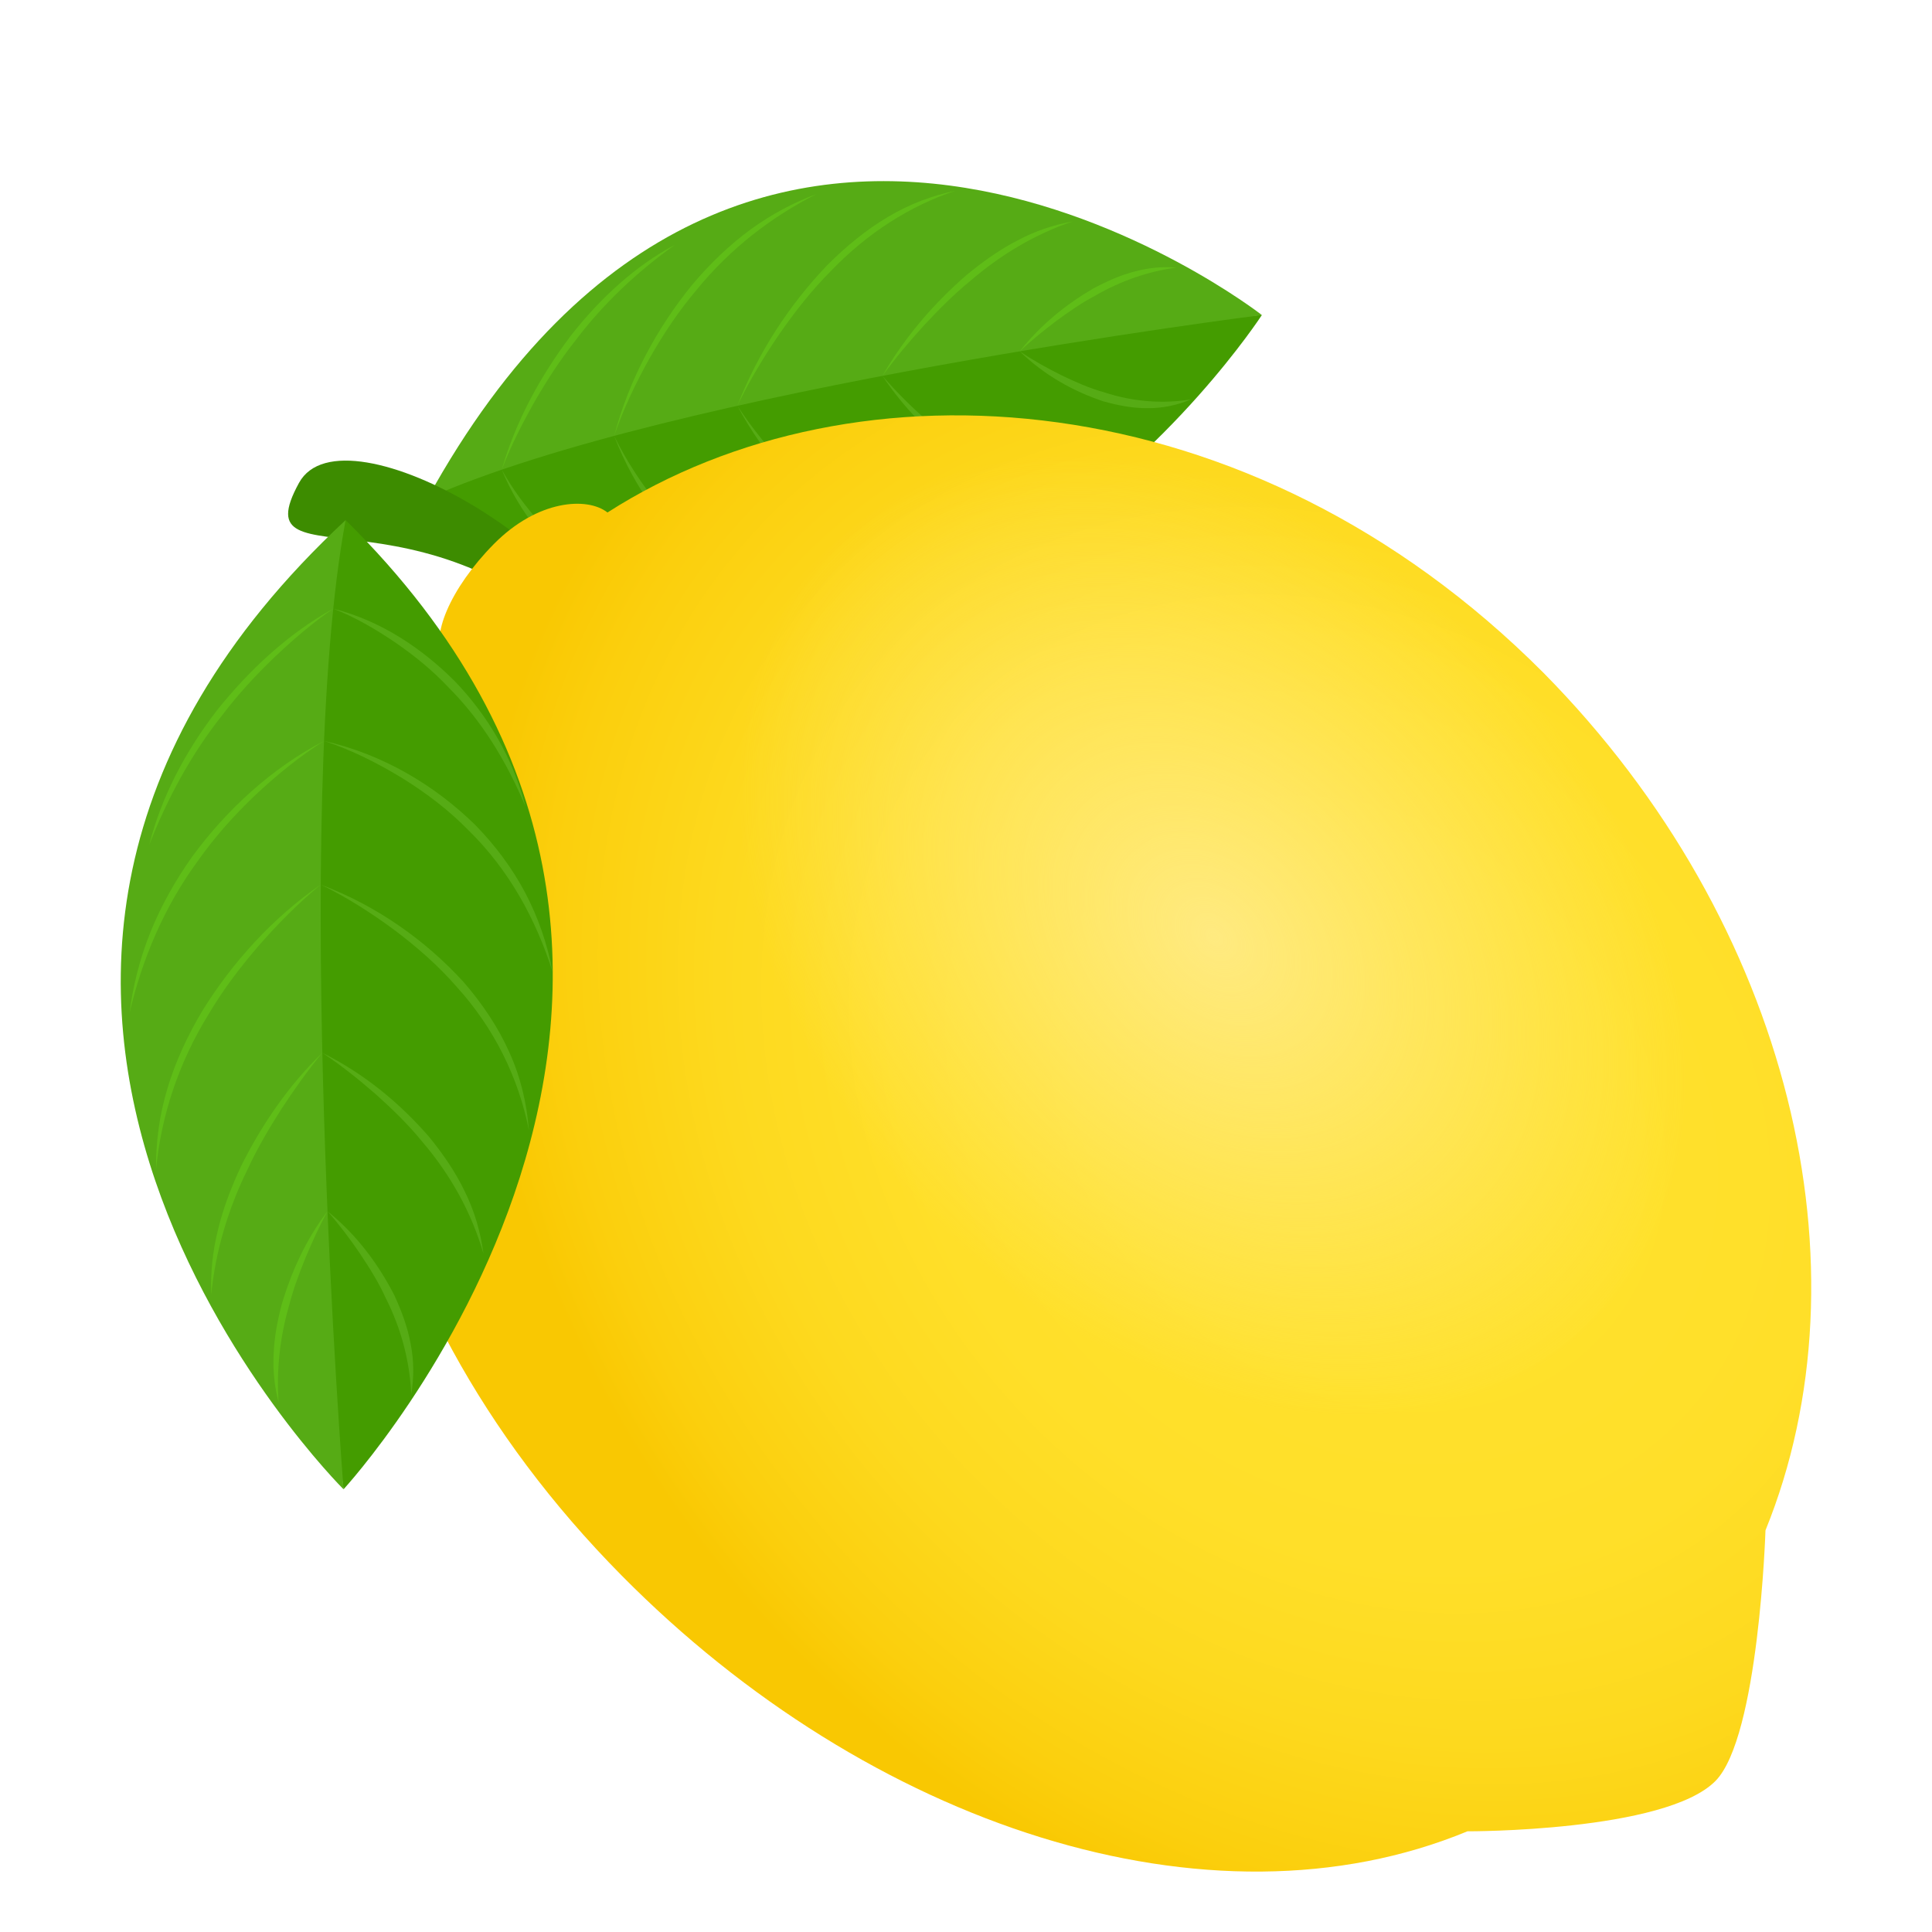 <?xml version="1.0" encoding="utf-8"?>
<!-- Generator: Adobe Illustrator 15.0.0, SVG Export Plug-In . SVG Version: 6.00 Build 0)  -->
<!DOCTYPE svg PUBLIC "-//W3C//DTD SVG 1.1//EN" "http://www.w3.org/Graphics/SVG/1.1/DTD/svg11.dtd">
<svg version="1.1" id="Layer_1" xmlns:x="http://ns.adobe.com/Extensibility/1.0/" xmlns:i="http://ns.adobe.com/AdobeIllustrator/10.0/" xmlns:graph="http://ns.adobe.com/Graphs/1.0/"
	 xmlns="http://www.w3.org/2000/svg" xmlns:xlink="http://www.w3.org/1999/xlink" xmlns:a="http://ns.adobe.com/AdobeSVGViewerExtensions/3.0/"
	 x="0px" y="0px" width="64px" height="64px" viewBox="0 0 64 64" enable-background="new 0 0 64 64" xml:space="preserve">
<path fill="#449C00" d="M14.162,16.509c15.676,12.353,27.639-6.073,27.639-6.073S21.885,11.631,14.162,16.509z"/>
<path fill="#56AB15" d="M14.162,16.509c8.133-3.615,27.639-6.073,27.639-6.073S24.817-2.825,14.162,16.509z"/>
<path fill="#5FBD17" d="M16.621,15.558c0.469-1.631,1.303-3.126,2.276-4.422c0.995-1.277,2.177-2.347,3.463-3.029
	c-1.218,0.872-2.357,1.923-3.318,3.199c-0.492,0.623-0.933,1.305-1.341,2.014C17.3,14.032,16.921,14.774,16.621,15.558z"/>
<path fill="#5FBD17" d="M20.345,14.439c0.489-1.865,1.43-3.59,2.586-5.007c0.588-0.698,1.236-1.319,1.931-1.83
	c0.696-0.505,1.435-0.898,2.187-1.174c-1.465,0.741-2.844,1.785-3.981,3.183c-0.578,0.683-1.091,1.447-1.549,2.256
	C21.065,12.678,20.655,13.533,20.345,14.439z"/>
<path fill="#5FBD17" d="M24.426,13.441c0.687-1.771,1.737-3.359,2.968-4.647c0.627-0.629,1.304-1.187,2.024-1.61
	c0.717-0.428,1.477-0.711,2.233-0.865c-1.499,0.496-2.924,1.401-4.136,2.668c-0.614,0.615-1.171,1.321-1.689,2.067
	C25.313,11.805,24.832,12.596,24.426,13.441z"/>
<path fill="#5FBD17" d="M29.232,12.451c0.75-1.306,1.725-2.419,2.787-3.341c0.539-0.443,1.103-0.847,1.695-1.149
	c0.589-0.314,1.204-0.518,1.816-0.623c-1.209,0.404-2.362,1.081-3.408,1.984c-0.531,0.434-1.028,0.936-1.512,1.455
	C30.131,11.304,29.664,11.855,29.232,12.451z"/>
<path fill="#5FBD17" d="M33.78,11.638c0.69-0.876,1.532-1.552,2.415-2.069c0.447-0.242,0.906-0.449,1.376-0.571
	c0.468-0.129,0.942-0.173,1.401-0.134c-0.932,0.124-1.844,0.438-2.709,0.939c-0.438,0.233-0.857,0.523-1.273,0.83
	C34.58,10.943,34.17,11.271,33.78,11.638z"/>
<path fill="#56AB15" d="M16.621,15.558c0.604,1.467,1.596,2.625,2.733,3.508c1.155,0.859,2.508,1.414,3.955,1.52
	c-1.384-0.333-2.685-0.891-3.807-1.762c-0.574-0.415-1.093-0.912-1.577-1.457C17.445,16.819,16.992,16.23,16.621,15.558z"/>
<path fill="#56AB15" d="M20.345,14.439c0.699,1.829,1.859,3.32,3.214,4.397c0.689,0.521,1.432,0.937,2.215,1.211
	c0.781,0.271,1.596,0.403,2.414,0.4c-1.613-0.217-3.168-0.798-4.502-1.857c-0.676-0.509-1.289-1.137-1.85-1.831
	C21.279,16.059,20.762,15.297,20.345,14.439z"/>
<path fill="#56AB15" d="M24.426,13.441c0.909,1.698,2.162,3.066,3.559,4.047c0.709,0.466,1.457,0.837,2.232,1.046
	c0.773,0.218,1.572,0.26,2.352,0.159c-1.568-0.013-3.11-0.501-4.484-1.459c-0.693-0.459-1.342-1.036-1.955-1.669
	C25.52,14.923,24.939,14.229,24.426,13.441z"/>
<path fill="#56AB15" d="M29.232,12.451c0.828,1.241,1.866,2.217,2.982,2.956c0.566,0.349,1.154,0.646,1.764,0.826
	c0.609,0.19,1.236,0.257,1.856,0.216c-1.235-0.134-2.428-0.58-3.527-1.301c-0.556-0.341-1.083-0.765-1.598-1.212
	C30.199,13.48,29.7,12.994,29.232,12.451z"/>
<path fill="#56AB15" d="M33.78,11.638c0.833,0.808,1.792,1.33,2.765,1.655c0.488,0.137,0.984,0.234,1.475,0.228
	c0.492,0.005,0.977-0.099,1.434-0.29c-0.958,0.153-1.928,0.076-2.879-0.236c-0.477-0.131-0.947-0.34-1.412-0.564
	C34.695,12.199,34.232,11.943,33.78,11.638z"/>
<path fill="#3D8C00" d="M20.631,22.664c-0.312-4.166-9.256-9.347-10.725-6.67C7.908,19.635,14.558,15.363,20.631,22.664z"/>
<radialGradient id="SVGID_1_" cx="-194.517" cy="-88.757" r="25.389" gradientTransform="matrix(0.726 -0.727 0.886 0.887 264.831 -26.117)" gradientUnits="userSpaceOnUse">
	<stop  offset="0.291" style="stop-color:#FFE12C"/>
	<stop  offset="0.53" style="stop-color:#FFDF29"/>
	<stop  offset="0.729" style="stop-color:#FDD91E"/>
	<stop  offset="0.911" style="stop-color:#FBCF0D"/>
	<stop  offset="1" style="stop-color:#F9C802"/>
	<a:midPointStop  offset="0.291" style="stop-color:#FFE12C"/>
	<a:midPointStop  offset="0.744" style="stop-color:#FFE12C"/>
	<a:midPointStop  offset="1" style="stop-color:#F9C802"/>
</radialGradient>
<path fill="url(#SVGID_1_)" d="M20.124,16.977c-0.672-0.526-2.314-0.422-3.762,1.042c-1.451,1.467-2.154,3.13-1.644,3.816
	c-5.58,8.818-3.347,21.025,5.866,30.347c8.222,8.322,19.496,12.012,28.028,8.482c-0.013,0.002,6.548,0.021,8.214-1.666
	c1.439-1.455,1.658-8.297,1.658-8.304c3.51-8.634,0.869-20.08-7.358-28.41C41.389,12.514,28.33,11.718,20.124,16.977z"/>
<radialGradient id="SVGID_2_" cx="450.035" cy="-157.492" r="14.599" gradientTransform="matrix(-0.52 0.751 0.947 0.795 423.39 -181.726)" gradientUnits="userSpaceOnUse">
	<stop  offset="0" style="stop-color:#FFEA80"/>
	<stop  offset="1" style="stop-color:#FFEA80;stop-opacity:0"/>
	<a:midPointStop  offset="0" style="stop-color:#FFEA80"/>
	<a:midPointStop  offset="0.486" style="stop-color:#FFEA80"/>
	<a:midPointStop  offset="1" style="stop-color:#FFEA80;stop-opacity:0"/>
</radialGradient>
<path fill="url(#SVGID_2_)" d="M32.436,41.862c7.635,6.41,17.226,6.701,21.42,0.646c4.198-6.054,1.414-16.157-6.222-22.568
	c-7.636-6.412-17.227-6.701-21.422-0.647C22.012,25.347,24.8,35.452,32.436,41.862z"/>
<path fill="#449C00" d="M11.449,17.229c15.479,15.255-0.069,32.106-0.069,32.106S8.305,26.795,11.449,17.229z"/>
<path fill="#56AB15" d="M11.449,17.229c-1.817,9.79-0.069,32.106-0.069,32.106S-5.271,32.784,11.449,17.229z"/>
<path fill="#5FBD17" d="M11.04,20.162c-1.503,0.831-2.795,2.044-3.859,3.377c-1.043,1.354-1.841,2.877-2.237,4.447
	c0.596-1.528,1.386-3,2.435-4.317c0.507-0.668,1.083-1.29,1.693-1.878C9.686,21.208,10.333,20.645,11.04,20.162z"/>
<path fill="#5FBD17" d="M10.734,24.544c-1.729,0.896-3.222,2.273-4.368,3.834c-0.56,0.79-1.032,1.632-1.385,2.506
	c-0.349,0.874-0.578,1.776-0.689,2.669c0.416-1.78,1.147-3.521,2.278-5.056c0.547-0.776,1.189-1.494,1.886-2.157
	C9.159,25.682,9.912,25.062,10.734,24.544z"/>
<path fill="#5FBD17" d="M10.625,29.303c-1.594,1.102-2.929,2.576-3.932,4.196c-0.484,0.819-0.888,1.682-1.149,2.567
	c-0.268,0.885-0.384,1.788-0.374,2.665c0.168-1.771,0.753-3.538,1.74-5.133c0.473-0.803,1.047-1.559,1.668-2.28
	C9.207,30.604,9.88,29.917,10.625,29.303z"/>
<path fill="#5FBD17" d="M10.677,34.875c-1.124,1.086-2.008,2.386-2.687,3.747c-0.321,0.688-0.597,1.395-0.768,2.115
	c-0.182,0.719-0.251,1.445-0.225,2.152c0.139-1.432,0.559-2.85,1.222-4.189c0.313-0.677,0.7-1.328,1.106-1.967
	C9.742,36.097,10.183,35.47,10.677,34.875z"/>
<path fill="#5FBD17" d="M10.849,40.124c-0.714,0.937-1.198,2.006-1.518,3.092c-0.143,0.547-0.247,1.102-0.267,1.648
	c-0.028,0.549,0.032,1.089,0.167,1.596c-0.077-1.067,0.037-2.148,0.345-3.211c0.136-0.533,0.332-1.059,0.543-1.58
	C10.337,41.149,10.572,40.63,10.849,40.124z"/>
<path fill="#56AB15" d="M11.04,20.162c1.569,0.401,2.918,1.297,4.028,2.406c1.091,1.134,1.924,2.545,2.337,4.146
	c-0.622-1.488-1.448-2.841-2.542-3.937c-0.529-0.564-1.129-1.054-1.768-1.493C12.454,20.85,11.779,20.452,11.04,20.162z"/>
<path fill="#56AB15" d="M10.734,24.544c1.945,0.441,3.659,1.462,5.005,2.779c0.659,0.674,1.226,1.429,1.662,2.255
	c0.433,0.824,0.736,1.712,0.908,2.629c-0.557-1.767-1.459-3.401-2.785-4.698c-0.644-0.661-1.391-1.231-2.193-1.729
	C12.524,25.288,11.666,24.851,10.734,24.544z"/>
<path fill="#56AB15" d="M10.625,29.303c1.863,0.703,3.474,1.85,4.735,3.231c0.609,0.706,1.134,1.477,1.504,2.306
	c0.379,0.827,0.59,1.714,0.657,2.605c-0.346-1.755-1.156-3.392-2.39-4.752c-0.6-0.692-1.304-1.31-2.057-1.878
	C12.313,30.252,11.507,29.732,10.625,29.303z"/>
<path fill="#56AB15" d="M10.677,34.875c1.397,0.696,2.577,1.677,3.541,2.789c0.463,0.569,0.879,1.173,1.187,1.822
	c0.317,0.646,0.517,1.337,0.609,2.039c-0.395-1.358-1.088-2.61-2.031-3.71c-0.454-0.559-0.981-1.07-1.531-1.563
	C11.895,35.766,11.311,35.298,10.677,34.875z"/>
<path fill="#56AB15" d="M10.849,40.124c0.972,0.782,1.688,1.758,2.216,2.787c0.239,0.521,0.44,1.059,0.539,1.611
	c0.11,0.551,0.111,1.111,0.02,1.659c-0.054-1.101-0.336-2.174-0.846-3.181c-0.231-0.51-0.536-0.998-0.857-1.479
	C11.595,41.044,11.245,40.573,10.849,40.124z"/>
</svg>
